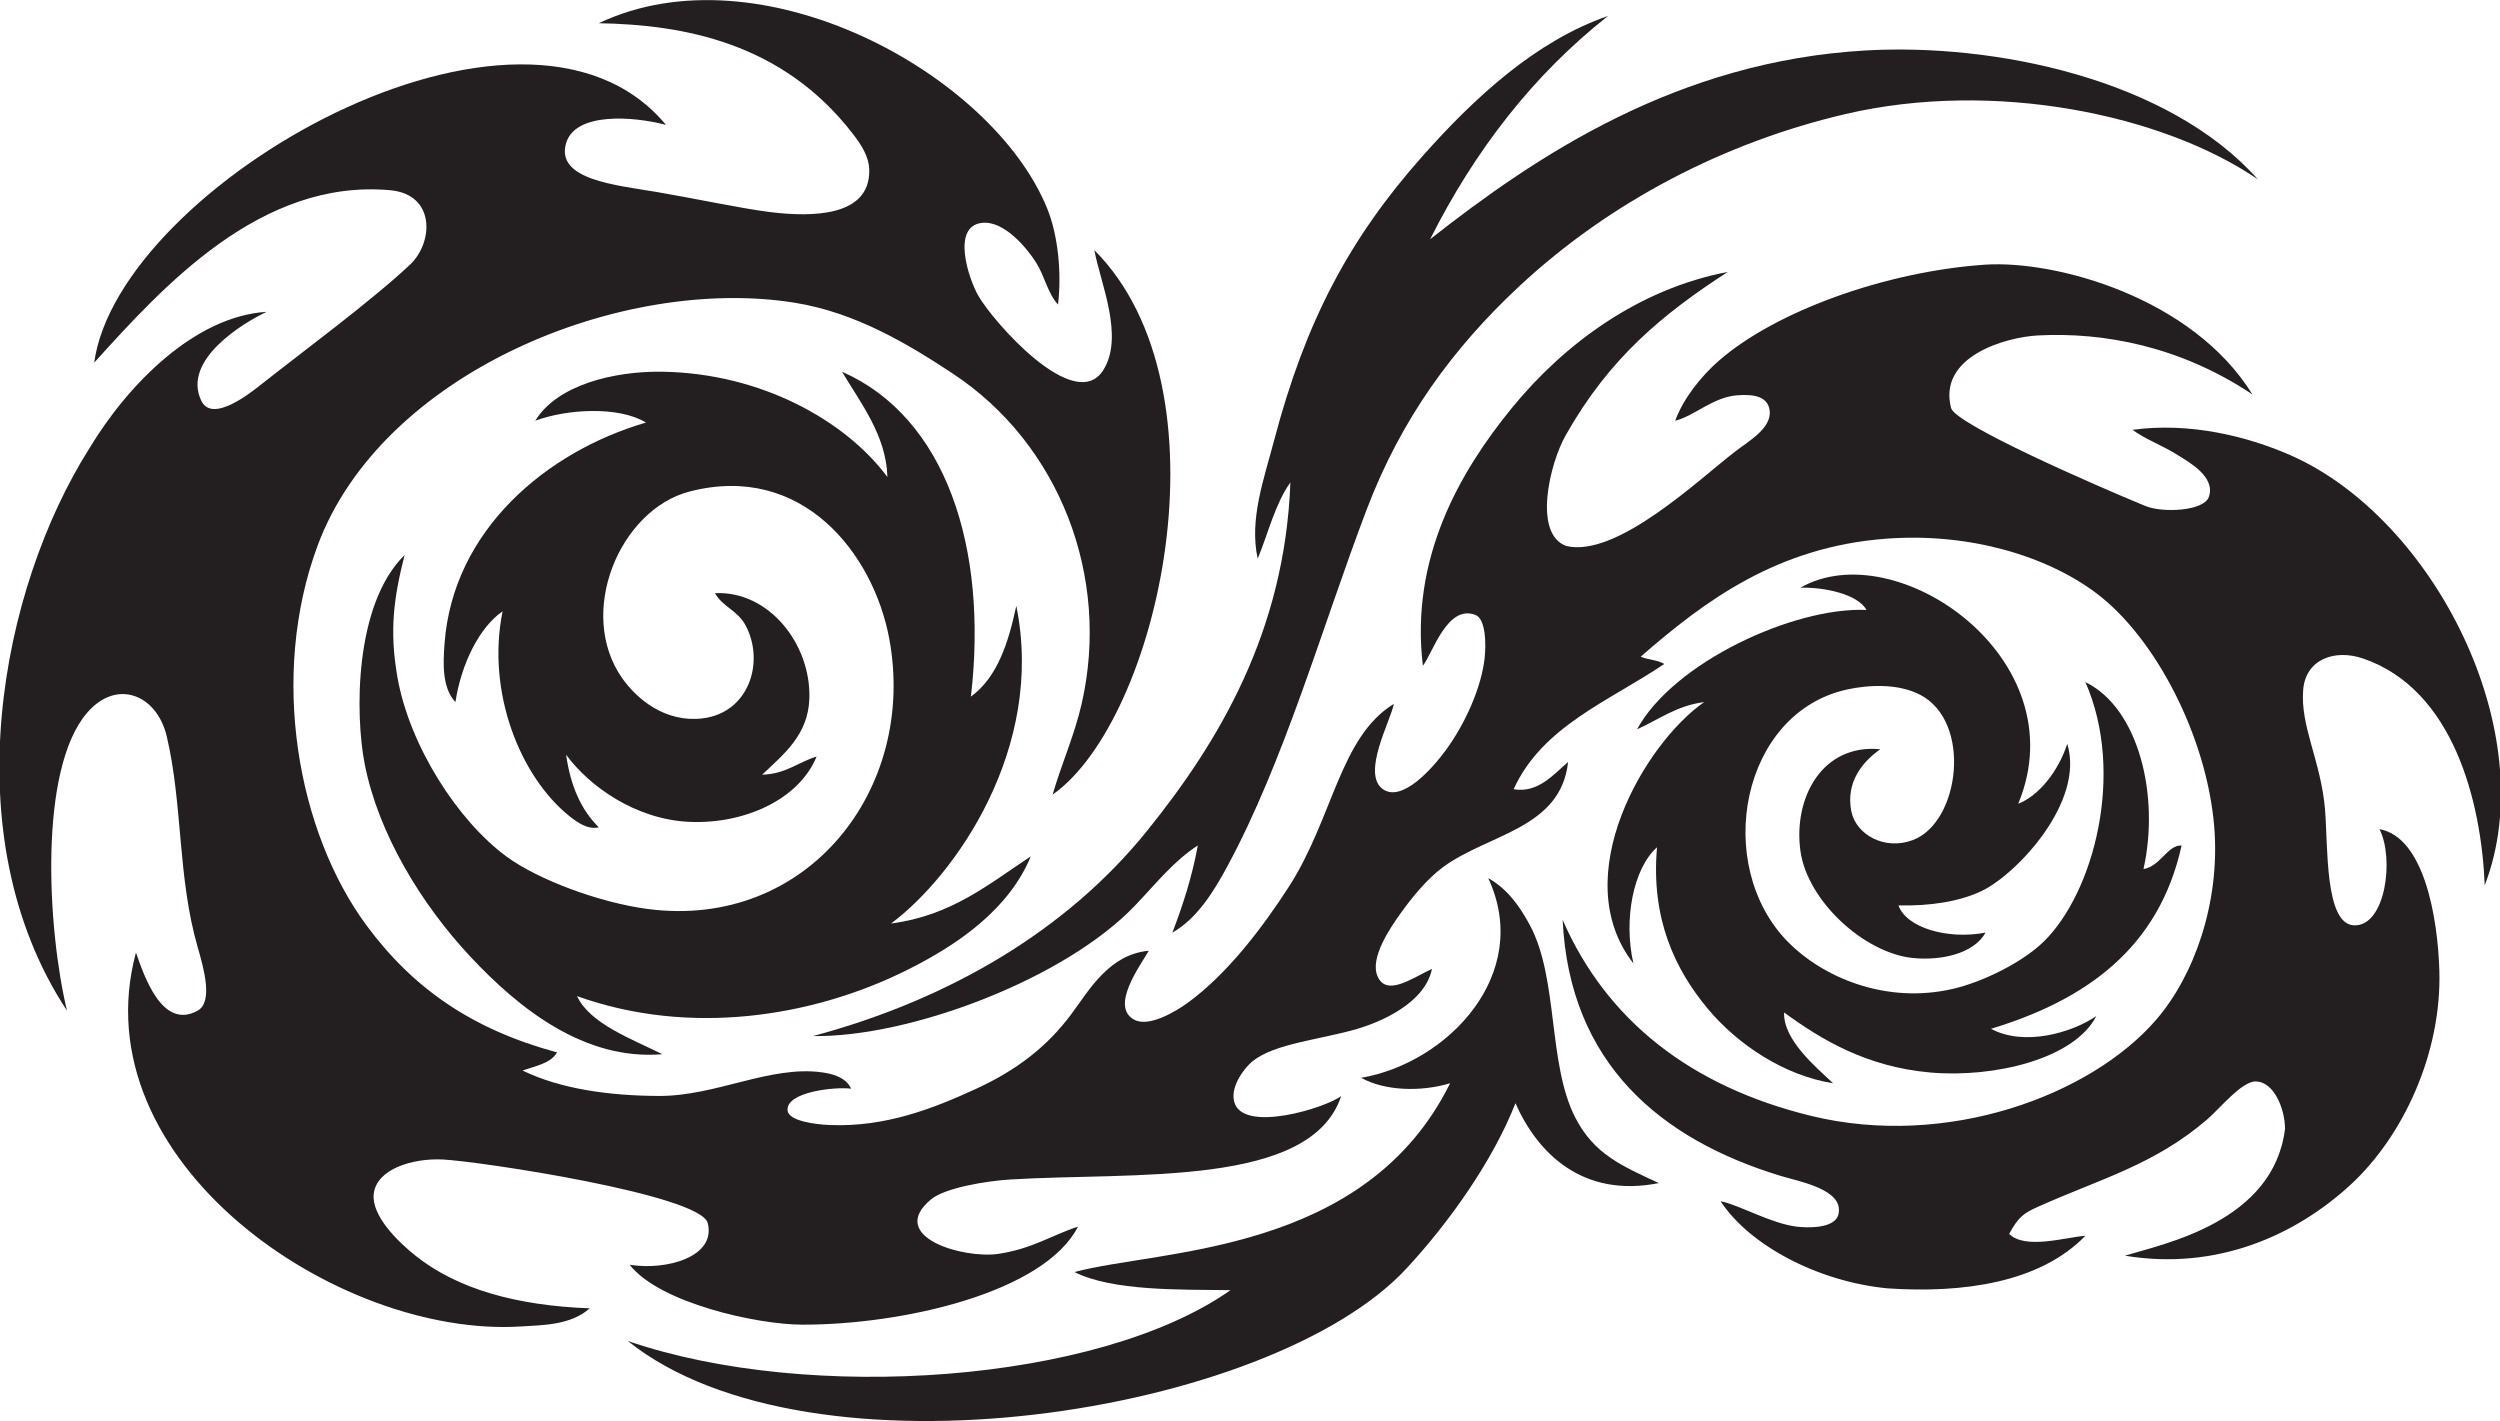 <?xml version="1.0" encoding="UTF-8" standalone="no"?>
<svg
   xmlns:dc="http://purl.org/dc/elements/1.1/"
   xmlns:cc="http://creativecommons.org/ns#"
   xmlns:rdf="http://www.w3.org/1999/02/22-rdf-syntax-ns#"
   xmlns:svg="http://www.w3.org/2000/svg"
   xmlns="http://www.w3.org/2000/svg"
   viewBox="0 0 702.4 399.24"
   height="399.24"
   width="702.4"
   xml:space="preserve"
   id="svg2"
   version="1.1"><defs
     id="defs6" /><g
     transform="matrix(1.333,0,0,-1.333,0,399.24)"
     id="g10"><g
       transform="scale(0.1)"
       id="g12"><path
         id="path14"
         style="fill:#231f20;fill-opacity:1;fill-rule:evenodd;stroke:none"
         d="m 562.008,2337.8 c -47.098,-22.14 -179.352,-100.76 -137.723,-187.46 23.235,-48.39 105.016,17.65 126.246,34.44 86.903,68.7 232.852,176.36 313.719,252.49 49.605,46.72 54.035,148.26 -42.086,156.86 -272.394,24.39 -477.769,-202.22 -623.605,-363.45 50.394,372.36 903.321,864.84 1205.131,501.18 -70.25,18.42 -191,26.88 -210.42,-38.25 -23.13,-77.58 105.5,-88.71 191.28,-103.3 79.16,-13.47 178.35,-34.71 237.21,-42.09 93.01,-11.64 211.69,-8.93 210.42,87.99 -0.4,30.01 -18.62,55.99 -34.44,76.52 -148.54,192.82 -357.05,230.26 -535.61,233.38 338.63,160.94 828.62,-104.59 944.98,-390.24 22.75,-55.85 30.91,-134.7 22.95,-202.76 -21.47,23.16 -27.89,59.16 -45.91,87.99 -18.23,29.17 -67.2,89.84 -114.77,84.17 -64.08,-7.63 -28.29,-116.52 -7.66,-153.04 30.91,-54.72 204.53,-252.48 263.98,-156.85 44.19,71.07 -6.18,182.65 -19.12,252.5 293.26,-293.79 135.57,-990.63 -87.99,-1147.73 18.82,64.69 45.96,124.78 61.21,191.28 61.43,268.02 -46.42,547.55 -271.64,696.3 -93.61,61.82 -204.37,128.52 -332.84,149.2 C 1310.57,2415.67 804.211,2209.41 669.137,1844.27 567.699,1570.11 627.035,1241.55 772.434,1044.68 870.41,912.012 994.898,825.273 1174.14,776.887 c -13.54,-23.449 -45.49,-28.481 -72.69,-38.262 80.32,-39.062 183.12,-53.078 286.93,-53.559 120.75,-0.562 234.53,64.895 344.32,49.731 19.01,-2.617 50.37,-9.555 61.22,-34.426 -32.95,4.539 -137.87,-6.523 -133.91,-45.93 2.26,-22.461 59.11,-29.351 88,-30.593 118.93,-5.118 221,35.617 309.88,76.511 85.08,39.164 149.46,88.813 200.33,157.414 37.99,51.231 79.74,125.743 163.13,133.352 -19.58,-33.559 -81.75,-117.852 -30.61,-145.383 31.98,-17.207 91.07,20.137 110.95,34.434 85.46,61.496 160.24,161.344 214.25,244.854 93.94,145.25 107.58,316.5 221.89,386.4 -5.86,-33.92 -69.22,-147.45 -22.95,-179.81 40.1,-28.05 103.6,42.34 133.9,84.17 41.03,56.64 73.7,131.94 80.34,191.28 3.44,30.78 2.41,83.48 -19.13,91.82 -59.49,23.06 -89.68,-79.38 -110.95,-107.11 -27.4,227.28 78.26,409.52 187.46,543.26 110.61,135.44 267.23,250.94 455.28,286.93 -137.62,-89.13 -249.71,-181.25 -341.96,-344.79 -33.3,-59.04 -69.22,-207.24 1.46,-232.91 106.47,-25.36 279.53,140.36 355.8,198.94 28.45,21.87 78.8,50.07 72.69,88 -4.4,27.3 -30.94,33.63 -68.87,30.61 -50.52,-4.02 -89.75,-43.58 -130.07,-53.56 17.4,47.12 54.28,93.37 91.81,126.24 118.74,104 351.39,188.63 562.4,202.77 147.66,9.39 436.05,-68.78 562.39,-273.52 -153.07,102.17 -314.62,131.43 -451.45,124.32 -70.03,-3.64 -211.77,-45.09 -183.62,-153.03 8.88,-34.09 303.02,-162.68 409.82,-206.6 35.59,-14.63 122.66,-11.06 133.43,19.13 15.1,42.28 -42,73.49 -65.04,87.99 -35,22.05 -69.46,33.75 -95.64,53.57 119.01,16.32 240.73,-13.04 332.84,-53.57 301.92,-132.82 533.4,-584.86 409.37,-906.43 -7.12,175.37 -65.58,412.66 -256.33,477.94 -59.22,20.28 -120.49,-0.9 -126.25,-65.03 -6.92,-76.94 37.37,-151.38 45.91,-252.5 6.55,-77.68 -1.04,-242.66 61.21,-244.86 66.97,-2.34 85.11,142.12 53.55,202.77 93.83,-16.8 122.91,-185.05 126.27,-298.407 5.12,-173.711 -76.25,-349.219 -187.46,-451.445 -115,-105.684 -280.68,-181.387 -475.38,-149.2 81.14,24.981 313.41,70.325 337.64,267.793 -0.73,44.09 -24.18,98.582 -61.22,99.485 -30.03,0.722 -75.35,-56.36 -103.29,-80.344 -111.74,-95.918 -224.29,-124.602 -355.81,-183.641 -29.09,-13.066 -41.19,-20.336 -61.21,-57.394 33.63,-33.125 116.02,-7.82 160.69,-3.817 -95.74,-99.21 -258.49,-121.691 -417.01,-110.949 -147.51,14.27 -291.05,90.977 -351.97,183.633 38.12,-7.148 105.9,-46.934 160.68,-53.562 22.82,-2.754 81.43,-4.582 87.98,26.785 10.84,51.797 -80.92,67.683 -122.41,80.343 -252.46,76.954 -444.66,236.5 -459.1,539.43 91.81,-209.898 268.02,-350.801 524.14,-413.18 285.3,-69.484 588.71,42.872 726.89,202.762 79.41,91.887 135.16,245.848 122.43,405.548 -15.09,189.23 -123.13,399.13 -248.67,493.52 -103.91,78.1 -267.11,128.18 -443.8,114.76 -228.14,-17.3 -380.64,-129.97 -516.48,-248.67 15.16,-6.51 36.44,-6.92 49.73,-15.3 -115.66,-78.17 -256.82,-130.85 -317.54,-263.98 51.28,-9.16 85.19,32.13 114.78,57.38 -15.34,-141.29 -169.06,-151.59 -263.98,-221.89 -33.55,-24.84 -64.86,-63.5 -87.99,-95.65 -24.62,-34.17 -65.95,-95.874 -49.75,-133.894 18.9,-44.304 73.67,-3.621 114.79,15.305 -14.61,-73.008 -110.48,-112.617 -156.86,-126.25 -79.01,-23.23 -174.57,-30.476 -221.89,-68.879 -14.43,-11.687 -46.34,-50.816 -38.26,-84.156 16.73,-69.094 195.93,-12.668 225.72,11.48 -63.41,-193.457 -436.22,-160.222 -696.3,-175.984 -53.88,-3.269 -139.46,-17.996 -168.34,-42.09 -93.82,-78.293 67.27,-125.535 141.56,-114.773 71.82,10.41 113.77,39.844 168.33,57.383 -70.87,-138.606 -368.28,-207.004 -581.51,-206.594 -94.42,0.183 -300.59,45.449 -363.46,126.262 76.99,-12.559 182.9,16.472 164.51,87.976 -15.43,60.039 -483.05,130.391 -558.571,133.906 -64.418,3.008 -139.765,-20.41 -145.375,-72.683 -4.929,-45.879 50.707,-100.356 87.996,-130.071 88.157,-70.261 212.78,-105.273 367.27,-110.949 -39.74,-35.484 -98.7,-35.367 -145.38,-38.258 -387.995,-24.113 -929.417,348.868 -811.065,788.114 16.211,-45.508 54.238,-164.668 130.07,-122.43 33.117,18.438 12.695,89.832 0.008,133.902 -42.551,147.703 -31.086,298.583 -65.039,443.793 -20.676,88.41 -105.68,123.12 -168.332,49.73 C 80.945,1372.47 99.906,1037.79 141.176,864.875 -102.402,1234.77 2.367,1755.67 187.895,2049.24 c 82.347,137.06 223.73,279.3 374.113,288.56 v 0" /><path
         id="path16"
         style="fill:#231f20;fill-opacity:1;fill-rule:evenodd;stroke:none"
         d="m 852.77,1825.15 c -22.981,-90.62 -32.157,-159.36 -15.297,-256.33 25.457,-146.52 128.093,-304.03 229.537,-378.76 68.31,-50.29 198.51,-97.87 298.42,-110.94 335.84,-43.91 568.03,252.37 508.83,570.04 -33.19,178.07 -182.4,371.58 -420.84,309.89 -147.11,-38.07 -239.21,-256.08 -141.56,-394.06 30.81,-43.52 90.18,-93.27 168.34,-84.16 98.51,11.49 131.91,118.65 91.83,195.11 -17.38,33.14 -48.31,39.17 -65.05,68.86 113.39,5.51 202.47,-107.23 198.95,-221.89 -2.36,-76.63 -53.53,-117.17 -99.48,-160.68 49.74,1.28 75.71,26.31 114.78,38.26 -37.04,-90.65 -152.14,-142.72 -267.81,-137.74 -114.16,4.94 -212.09,75.69 -260.15,141.56 8.95,-65.01 31.5,-116.43 68.86,-153.02 -22.52,-5.45 -44.93,9.97 -61.21,22.95 -105.07,83.75 -176.12,263.38 -141.56,432.31 -48.4,-33.22 -86.919,-109.46 -99.465,-191.3 -29.075,30.98 -25.68,84.4 -22.957,122.44 17.164,239.58 214.532,405.43 424.672,466.74 -58.3,35.19 -167.26,28.46 -233.38,3.83 45.91,75.53 165.8,104.85 267.81,103.29 208.11,-3.17 385.98,-102.98 474.39,-221.89 -2.42,88.13 -57.29,156.95 -95.64,221.89 218.61,-96.03 308.19,-370.46 271.63,-684.82 55.28,40.37 78.87,112.42 95.64,191.29 61.34,-300.04 -129.54,-569.6 -263.97,-669.5 128.53,16.84 206.79,83.96 294.58,141.55 -44.94,-108.75 -148.64,-185.3 -271.63,-244.843 -189.62,-91.809 -445.11,-135.586 -684.82,-49.747 27.3,-58.156 114.27,-89.757 179.82,-122.421 -163.29,-13.762 -301.36,94.91 -405.54,206.589 -102.027,109.372 -193.016,257.582 -221.902,405.542 -20.184,103.42 -22.067,335.79 84.172,439.96 v 0" /><path
         id="path18"
         style="fill:#231f20;fill-opacity:1;fill-rule:evenodd;stroke:none"
         d="m 1323.34,168.574 c 382.62,-131.465 992.31,-88.418 1270.18,107.129 -107.57,1.504 -248.21,-2.207 -329.03,38.254 181.67,48.301 613.46,36.609 791.95,397.891 -60.58,-18.332 -137.59,-16.528 -187.48,11.472 181.83,31.075 362.29,218.313 267.81,420.84 40.67,-22.67 66.92,-60.05 88,-99.48 60.42,-113.071 37.24,-292.114 95.64,-405.532 39.34,-76.382 96.97,-101.14 175.98,-137.722 -159.83,-31.875 -255.42,62.148 -302.23,168.332 C 3147.38,550.371 3056.59,420.93 2964.61,321.609 2678.3,12.461 1707.5,-139.746 1323.34,168.574 v 0" /><path
         id="path20"
         style="fill:#231f20;fill-opacity:1;fill-rule:evenodd;stroke:none"
         d="m 1713.57,811.316 c 289.5,77.551 536.17,224.334 703.95,432.314 151.75,188.1 290.74,420.45 302.24,734.55 -31.99,-44.54 -46.5,-106.54 -68.87,-160.69 -18.12,82.87 13.16,167.78 34.44,248.69 66.2,251.75 158.95,426.53 313.71,600.65 108.42,121.97 237.94,242.06 390.24,294.58 -157.57,-124.27 -280.59,-283.09 -374.94,-470.57 224.43,176.41 521.23,375.31 918.2,397.87 270.57,15.4 637.41,-59.33 826.38,-271.62 -200.45,136.86 -555.7,210.54 -868.46,137.73 -254.65,-59.29 -497.17,-184.84 -688.64,-363.45 -139.48,-130.1 -248.71,-279.38 -321.38,-470.58 -93.83,-246.86 -172.85,-528.86 -294.58,-753.68 -28.56,-52.72 -63.34,-108.52 -114.77,-137.72 21.88,57.17 41.32,116.8 53.56,183.63 -50.08,-32.39 -83.45,-75.24 -131.97,-126.25 C 2244.97,931.484 1917.21,808.184 1713.57,811.316 v 0" /><path
         id="path22"
         style="fill:#231f20;fill-opacity:1;fill-rule:evenodd;stroke:none"
         d="m 3592.04,1515.26 c -58.73,-7.6 -95.65,-36.97 -141.55,-57.38 76.71,140.97 330.47,258.19 483.44,251.57 -18.68,34.39 -92.54,48.46 -139.12,46.84 200.18,115.43 586.19,-148.62 459.1,-455.27 44.23,16.99 85.36,70.21 103.29,126.25 37.57,-122.03 -106.4,-274.59 -179.81,-309.89 -47.19,-22.69 -109.54,-32.26 -175.98,-30.61 16.59,-47.19 103.99,-72.77 183.63,-57.38 -24.86,-44.644 -93.76,-59.48 -153.03,-53.57 -102.48,10.235 -222.66,120.12 -237.2,225.72 -15.46,112.33 46.36,226.35 168.33,214.25 -38.05,-26.53 -72.93,-70.02 -61.21,-130.08 9.78,-50.06 70.56,-83.83 130.08,-61.21 98.92,37.6 125.07,248.87 15.3,306.06 -47.88,24.95 -110.78,20.55 -153.03,11.48 -225.19,-48.37 -284.61,-369.78 -126.25,-531.79 71.96,-73.609 204.99,-132.645 348.14,-99.469 63.63,14.754 146.69,55.977 191.29,99.489 105.21,102.54 172.61,354.59 88,547.07 112.85,-54.76 156.95,-240.6 122.43,-394.05 35.59,5.58 50.56,50.98 80.34,49.73 -47.33,-215.372 -200.18,-325.215 -401.71,-386.399 70.29,-37.695 170.21,-8.445 221.89,26.777 -46.16,-90.507 -216.07,-130.871 -350.56,-118.828 -133.53,11.961 -228.4,68.75 -307.47,126.477 -1.9,-58.637 68.68,-116.184 103.29,-149.199 -102.47,15.996 -200.75,81.187 -263.98,156.851 -69.26,82.883 -120.38,190.331 -107.12,340.501 -50.32,-44.75 -70.96,-153.32 -49.73,-244.845 -142.43,182.485 25.1,465.345 149.2,550.905 v 0" /></g></g></svg>